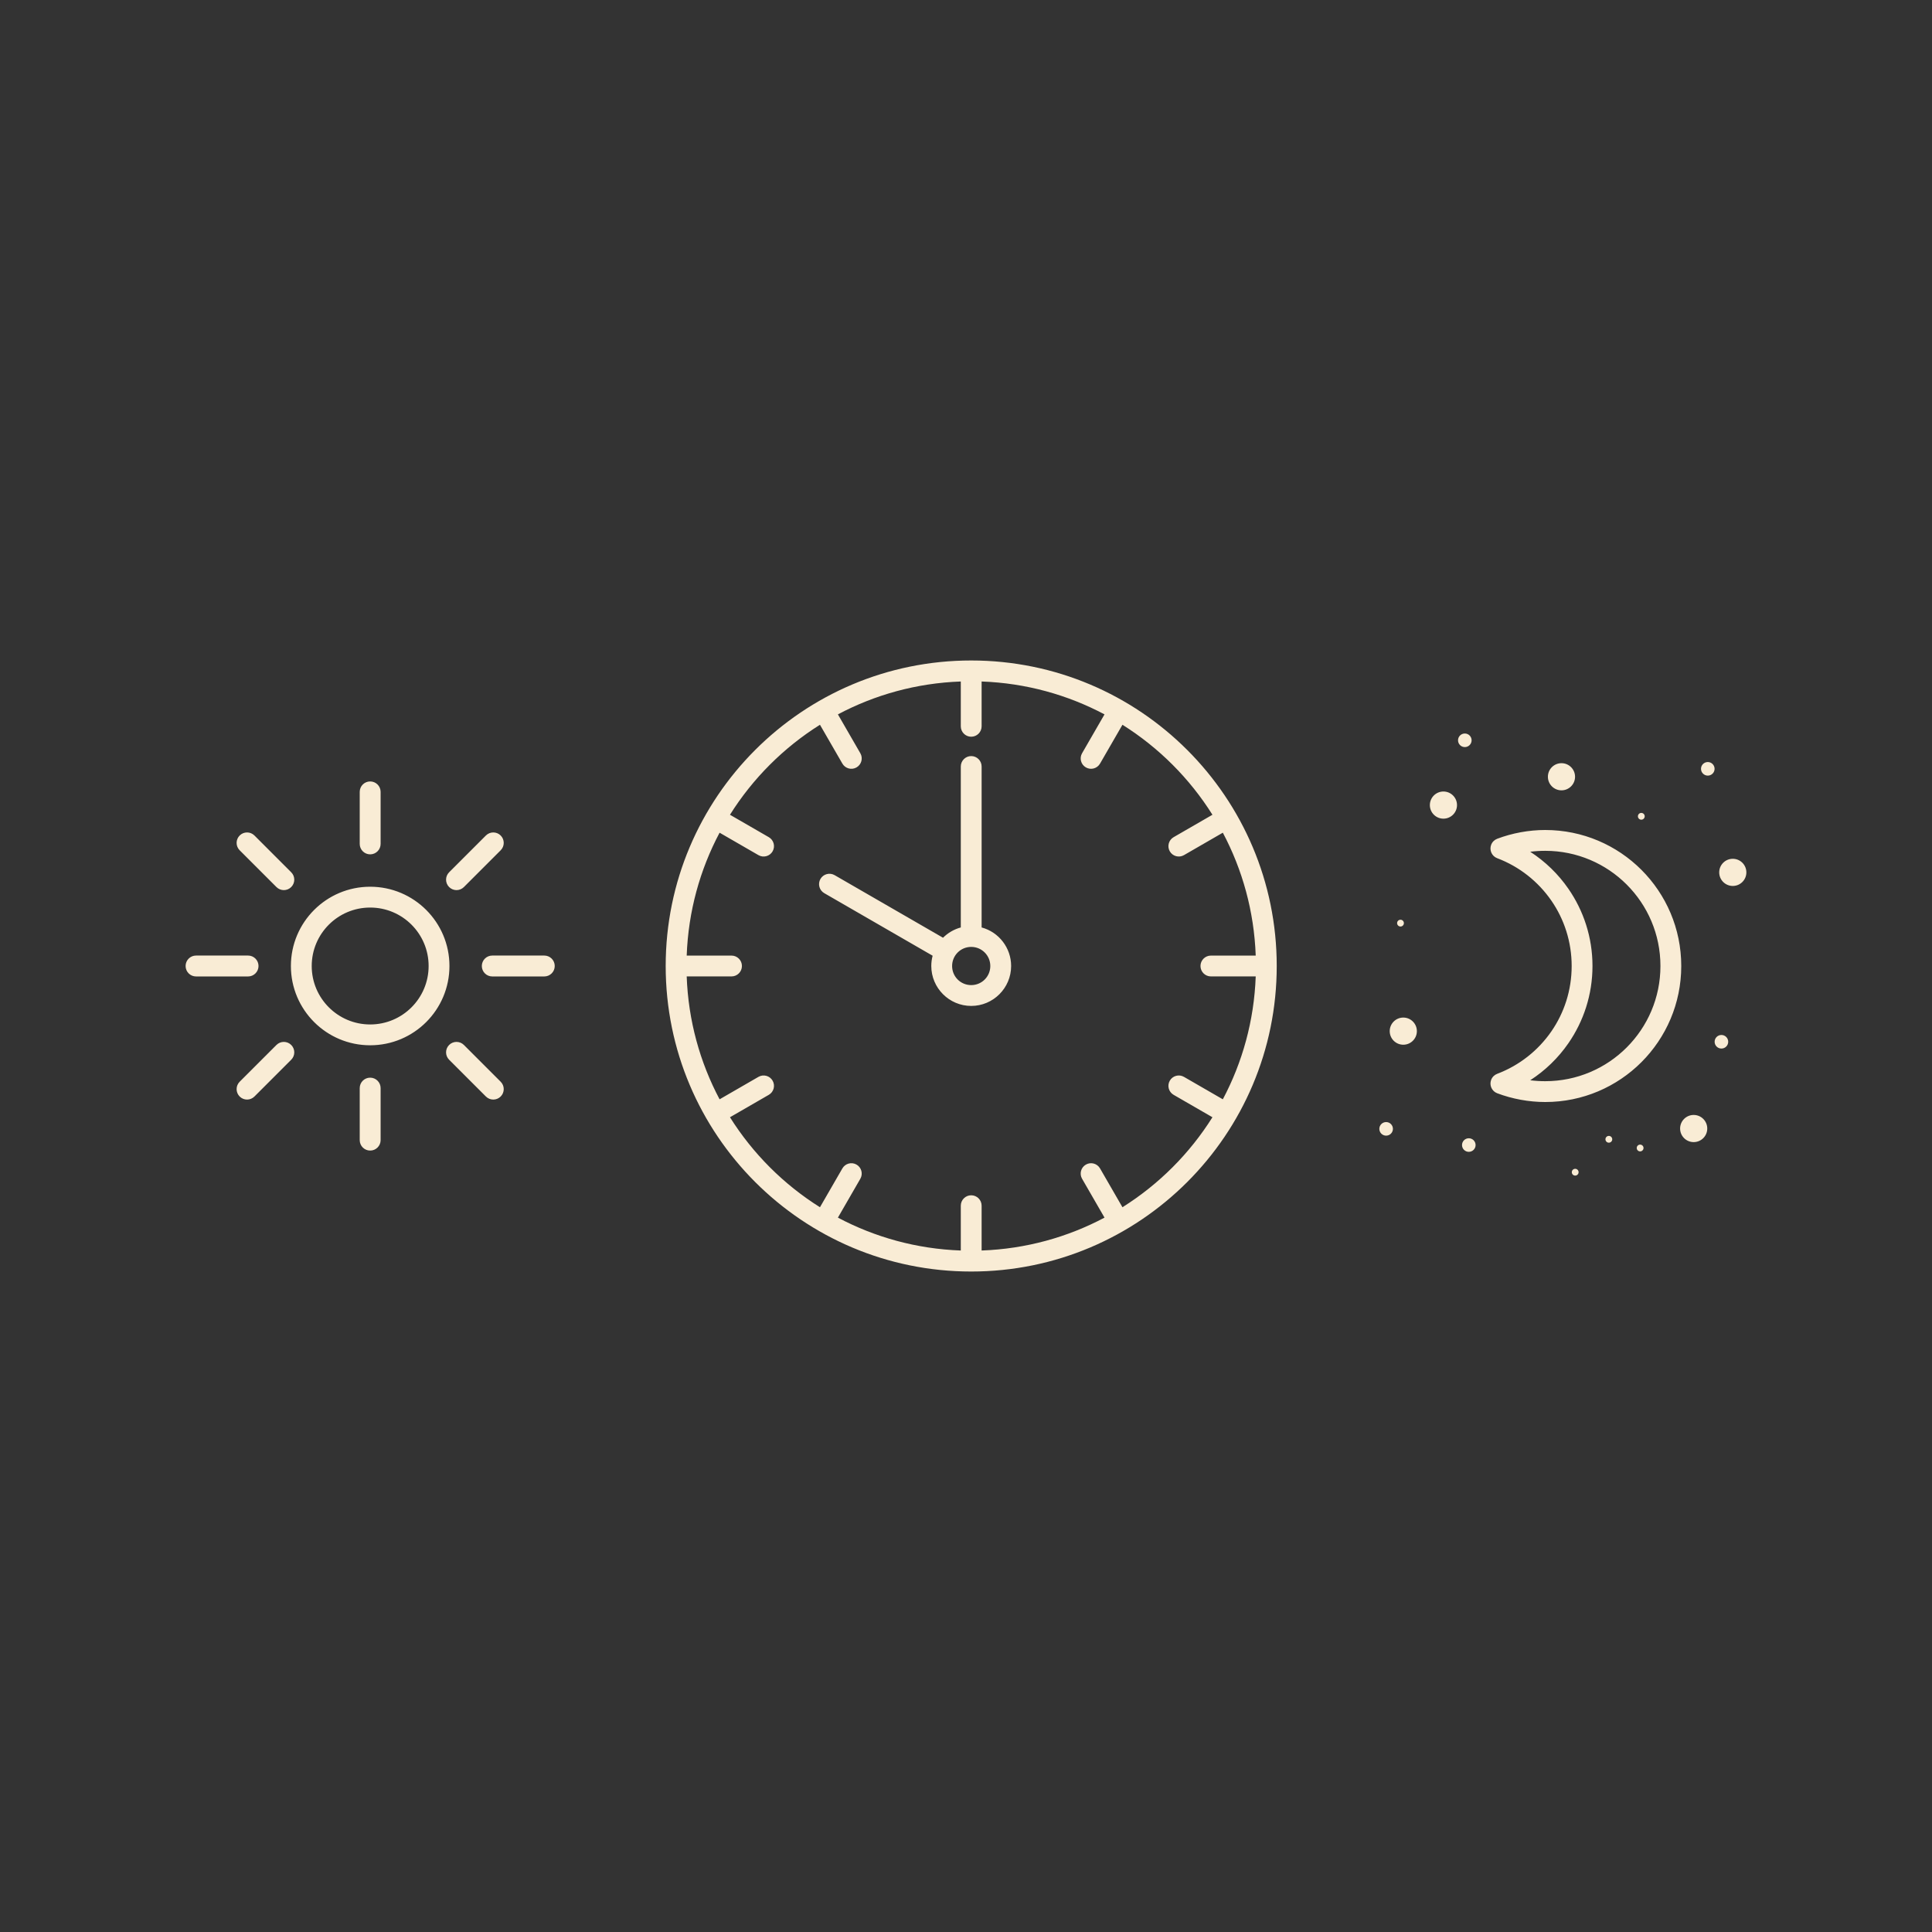 <?xml version="1.0" encoding="UTF-8"?>
<!DOCTYPE svg PUBLIC "-//W3C//DTD SVG 1.1//EN" "http://www.w3.org/Graphics/SVG/1.1/DTD/svg11.dtd">
<!-- Creator: CorelDRAW 2021.5 -->
<svg xmlns="http://www.w3.org/2000/svg" xml:space="preserve" width="464px" height="464px" version="1.1" style="shape-rendering:geometricPrecision; text-rendering:geometricPrecision; image-rendering:optimizeQuality; fill-rule:evenodd; clip-rule:evenodd"
viewBox="0 0 464 464"
 xmlns:xlink="http://www.w3.org/1999/xlink"
 xmlns:xodm="http://www.corel.com/coreldraw/odm/2003">
 <rect x="0" y="0" width="464" height="464" fill="#333333" stroke="none"/>
 <defs>
  <style type="text/css">
   <![CDATA[
    .fil0 {fill:#F9ECD5;fill-rule:nonzero}
   ]]>
  </style>
 </defs>
 <g id="Ebene_x0020_1">
  <path class="fil0" d="M371.115 199.338c9.02,0 17.186,3.656 23.097,9.567 5.911,5.911 9.567,14.078 9.567,23.097 0,9.02 -3.656,17.186 -9.567,23.097 -5.911,5.911 -14.077,9.568 -23.097,9.568 -1.967,0 -3.929,-0.185 -5.865,-0.537 -1.974,-0.36 -3.871,-0.889 -5.674,-1.569 -1.288,-0.486 -1.94,-1.925 -1.455,-3.213 0.264,-0.699 0.807,-1.211 1.455,-1.455 5.303,-2.004 9.83,-5.59 13.003,-10.181 3.078,-4.454 4.881,-9.867 4.881,-15.71 0,-5.843 -1.803,-11.255 -4.881,-15.709 -3.173,-4.591 -7.7,-8.177 -13.003,-10.181 -1.288,-0.485 -1.94,-1.924 -1.455,-3.213 0.264,-0.699 0.807,-1.21 1.455,-1.455 1.803,-0.681 3.7,-1.21 5.674,-1.569 1.936,-0.353 3.898,-0.537 5.865,-0.537zm39.038 -16.322c0.9,0 1.63,0.73 1.63,1.63 0,0.901 -0.73,1.63 -1.63,1.63 -0.9,0 -1.63,-0.729 -1.63,-1.63 0,-0.9 0.73,-1.63 1.63,-1.63zm-58.354 -6.851c0.901,0 1.63,0.729 1.63,1.63 0,0.9 -0.729,1.63 -1.63,1.63 -0.9,0 -1.63,-0.73 -1.63,-1.63 0,-0.901 0.73,-1.63 1.63,-1.63zm-18.9 93.318c0.901,0 1.63,0.73 1.63,1.631 0,0.9 -0.729,1.63 -1.63,1.63 -0.9,0 -1.63,-0.73 -1.63,-1.63 0,-0.901 0.73,-1.631 1.63,-1.631zm-108.913 -39.951l-26.035 -15.031c-1.192,-0.691 -1.598,-2.217 -0.908,-3.409 0.69,-1.192 2.216,-1.598 3.408,-0.908l26.03 15.028c1.166,-1.163 2.631,-2.027 4.269,-2.469l0 -38.656c0,-1.381 1.12,-2.501 2.5,-2.501 1.381,0 2.501,1.12 2.501,2.501l0 38.656c4.172,1.124 7.087,4.922 7.087,9.258 0,5.289 -4.299,9.588 -9.588,9.588 -5.282,0 -9.587,-4.305 -9.587,-9.588 0,-0.853 0.112,-1.681 0.323,-2.469zm9.264 -2.118c-2.54,0 -4.587,2.047 -4.587,4.587 0,2.545 2.042,4.588 4.587,4.588 2.54,0 4.588,-2.047 4.588,-4.588 0,-2.534 -2.053,-4.587 -4.588,-4.587zm-26.624 -46.506c0.685,1.192 0.273,2.713 -0.918,3.398 -1.192,0.685 -2.714,0.274 -3.399,-0.918l-5.383 -9.324c-4.364,2.742 -8.397,5.962 -12.024,9.589 -3.627,3.627 -6.847,7.66 -9.589,12.024l9.324 5.383c1.192,0.685 1.603,2.207 0.918,3.399 -0.685,1.192 -2.206,1.603 -3.398,0.918l-9.338 -5.391c-4.703,8.86 -7.515,18.878 -7.898,29.515l10.763 0c1.381,0 2.501,1.12 2.501,2.5 0,1.381 -1.12,2.501 -2.501,2.501l-10.763 0c0.382,10.637 3.195,20.655 7.899,29.515l9.337 -5.391c1.192,-0.685 2.713,-0.274 3.398,0.918 0.685,1.192 0.274,2.714 -0.918,3.399l-9.324 5.383c2.742,4.364 5.962,8.397 9.589,12.024 3.627,3.627 7.66,6.847 12.024,9.589l5.383 -9.324c0.685,-1.192 2.207,-1.603 3.399,-0.918 1.191,0.684 1.603,2.206 0.918,3.398l-5.391 9.338c8.86,4.703 18.878,7.515 29.515,7.898l0 -10.764c0,-1.38 1.12,-2.5 2.5,-2.5 1.381,0 2.501,1.12 2.501,2.5l0 10.764c10.637,-0.383 20.655,-3.194 29.515,-7.898l-5.391 -9.338c-0.685,-1.192 -0.274,-2.714 0.918,-3.398 1.192,-0.685 2.714,-0.274 3.399,0.918l5.383 9.324c4.364,-2.742 8.397,-5.962 12.024,-9.589 3.627,-3.627 6.847,-7.66 9.589,-12.024l-9.324 -5.383c-1.192,-0.685 -1.603,-2.207 -0.918,-3.399 0.684,-1.192 2.206,-1.603 3.398,-0.918l9.337 5.391c4.704,-8.86 7.516,-18.878 7.899,-29.515l-10.764 0c-1.38,0 -2.5,-1.12 -2.5,-2.501 0,-1.38 1.12,-2.5 2.5,-2.5l10.764 0c-0.383,-10.637 -3.195,-20.655 -7.898,-29.515l-9.338 5.391c-1.192,0.685 -2.714,0.274 -3.398,-0.918 -0.685,-1.192 -0.274,-2.714 0.918,-3.399l9.324 -5.383c-2.742,-4.364 -5.962,-8.397 -9.589,-12.024 -3.627,-3.627 -7.66,-6.848 -12.024,-9.589l-5.383 9.324c-0.685,1.192 -2.207,1.603 -3.399,0.918 -1.192,-0.685 -1.603,-2.206 -0.918,-3.398l5.391 -9.338c-8.86,-4.703 -18.878,-7.516 -29.515,-7.898l0 10.763c0,1.381 -1.12,2.501 -2.501,2.501 -1.38,0 -2.5,-1.12 -2.5,-2.501l0 -10.763c-10.637,0.382 -20.655,3.194 -29.515,7.898l5.391 9.338zm26.624 -22.282c20.262,0 38.606,8.213 51.884,21.491 13.278,13.279 21.492,31.623 21.492,51.884 0,20.262 -8.214,38.606 -21.492,51.884 -13.278,13.278 -31.622,21.492 -51.884,21.492 -20.261,0 -38.605,-8.213 -51.883,-21.492 -13.278,-13.278 -21.492,-31.622 -21.492,-51.884 0,-20.261 8.214,-38.605 21.492,-51.884 13.278,-13.278 31.622,-21.491 51.883,-21.491zm160.935 36.606c0.451,0 0.815,0.365 0.815,0.815 0,0.45 -0.364,0.815 -0.815,0.815 -0.45,0 -0.814,-0.365 -0.814,-0.815 0,-0.45 0.364,-0.815 0.814,-0.815zm-57.834 25.657c0.45,0 0.815,0.365 0.815,0.815 0,0.45 -0.365,0.815 -0.815,0.815 -0.45,0 -0.815,-0.365 -0.815,-0.815 0,-0.45 0.365,-0.815 0.815,-0.815zm41.958 59.819c0.45,0 0.815,0.365 0.815,0.815 0,0.45 -0.365,0.815 -0.815,0.815 -0.45,0 -0.815,-0.365 -0.815,-0.815 0,-0.45 0.365,-0.815 0.815,-0.815zm15.593 -5.812c0.45,0 0.815,0.365 0.815,0.815 0,0.45 -0.365,0.815 -0.815,0.815 -0.45,0 -0.815,-0.365 -0.815,-0.815 0,-0.45 0.365,-0.815 0.815,-0.815zm-7.513 -2.091c0.45,0 0.815,0.365 0.815,0.815 0,0.45 -0.365,0.815 -0.815,0.815 -0.45,0 -0.815,-0.365 -0.815,-0.815 0,-0.45 0.365,-0.815 0.815,-0.815zm-33.632 0.568c0.901,0 1.63,0.73 1.63,1.63 0,0.901 -0.729,1.63 -1.63,1.63 -0.9,0 -1.63,-0.729 -1.63,-1.63 0,-0.9 0.73,-1.63 1.63,-1.63zm60.669 -24.806c0.9,0 1.63,0.729 1.63,1.63 0,0.9 -0.73,1.63 -1.63,1.63 -0.9,0 -1.63,-0.73 -1.63,-1.63 0,-0.901 0.73,-1.63 1.63,-1.63zm-6.662 19.207c1.801,0 3.26,1.46 3.26,3.26 0,1.801 -1.459,3.26 -3.26,3.26 -1.801,0 -3.26,-1.459 -3.26,-3.26 0,-1.8 1.459,-3.26 3.26,-3.26zm-69.741 -23.389c1.8,0 3.26,1.46 3.26,3.261 0,1.8 -1.46,3.26 -3.26,3.26 -1.801,0 -3.261,-1.46 -3.261,-3.26 0,-1.801 1.46,-3.261 3.261,-3.261zm79.132 -38.131c1.801,0 3.261,1.46 3.261,3.261 0,1.8 -1.46,3.26 -3.261,3.26 -1.8,0 -3.26,-1.46 -3.26,-3.26 0,-1.801 1.46,-3.261 3.26,-3.261zm-41.143 -22.963c1.8,0 3.26,1.459 3.26,3.26 0,1.801 -1.46,3.26 -3.26,3.26 -1.801,0 -3.26,-1.459 -3.26,-3.26 0,-1.801 1.459,-3.26 3.26,-3.26zm-28.35 6.804c1.801,0 3.26,1.459 3.26,3.26 0,1.801 -1.459,3.26 -3.26,3.26 -1.801,0 -3.26,-1.459 -3.26,-3.26 0,-1.801 1.459,-3.26 3.26,-3.26zm-238.799 64.418c-0.98,-0.98 -0.98,-2.569 0,-3.549 0.98,-0.98 2.569,-0.98 3.549,0l8.833 8.832c0.98,0.98 0.98,2.569 0,3.549 -0.98,0.98 -2.569,0.98 -3.549,0l-8.833 -8.832zm10.364 -20.001c-1.386,0 -2.51,-1.124 -2.51,-2.51 0,-1.386 1.124,-2.51 2.51,-2.51l12.491 0c1.386,0 2.51,1.124 2.51,2.51 0,1.386 -1.124,2.51 -2.51,2.51l-12.491 0zm-6.815 -21.471c-0.98,0.98 -2.569,0.98 -3.549,0 -0.98,-0.98 -0.98,-2.569 0,-3.549l8.833 -8.833c0.98,-0.98 2.569,-0.98 3.549,0 0.98,0.98 0.98,2.569 0,3.549l-8.833 8.833zm-25.02 48.287c0,-1.386 1.123,-2.51 2.509,-2.51 1.386,0 2.51,1.124 2.51,2.51l0 12.49c0,1.386 -1.124,2.51 -2.51,2.51 -1.386,0 -2.509,-1.124 -2.509,-2.51l0 -12.49zm-20.001 -10.364c0.98,-0.98 2.569,-0.98 3.549,0 0.98,0.98 0.98,2.569 0,3.549l-8.833 8.832c-0.98,0.98 -2.569,0.98 -3.549,0 -0.98,-0.98 -0.98,-2.569 0,-3.549l8.833 -8.832zm-6.815 -21.472c1.386,0 2.51,1.124 2.51,2.51 0,1.386 -1.124,2.51 -2.51,2.51l-12.491 0c-1.386,0 -2.51,-1.124 -2.51,-2.51 0,-1.386 1.124,-2.51 2.51,-2.51l12.491 0zm10.364 -20c0.98,0.98 0.98,2.569 0,3.549 -0.98,0.98 -2.569,0.98 -3.549,0l-8.833 -8.833c-0.98,-0.98 -0.98,-2.569 0,-3.549 0.98,-0.98 2.569,-0.98 3.549,0l8.833 8.833zm21.471 -6.815c0,1.386 -1.124,2.51 -2.51,2.51 -1.386,0 -2.509,-1.124 -2.509,-2.51l0 -12.491c0,-1.386 1.123,-2.51 2.509,-2.51 1.386,0 2.51,1.124 2.51,2.51l0 12.491zm-2.51 10.286c5.257,0 10.017,2.131 13.463,5.577 3.445,3.445 5.577,8.205 5.577,13.462 0,5.257 -2.132,10.018 -5.577,13.463 -3.446,3.445 -8.206,5.576 -13.463,5.576 -5.257,0 -10.017,-2.131 -13.462,-5.576 -3.445,-3.445 -5.577,-8.206 -5.577,-13.463 0,-5.257 2.132,-10.017 5.577,-13.462 3.445,-3.446 8.205,-5.577 13.462,-5.577zm9.928 9.112c-2.541,-2.54 -6.051,-4.111 -9.928,-4.111 -3.876,0 -7.386,1.571 -9.927,4.111 -2.54,2.54 -4.111,6.05 -4.111,9.927 0,3.877 1.571,7.387 4.111,9.927 2.541,2.54 6.051,4.112 9.927,4.112 3.877,0 7.387,-1.572 9.928,-4.112 2.54,-2.54 4.111,-6.05 4.111,-9.927 0,-3.877 -1.571,-7.387 -4.111,-9.927zm291.847 -9.634c-5.005,-5.006 -11.921,-8.103 -19.561,-8.103 -1.24,0 -2.444,0.077 -3.608,0.226 3.611,2.335 6.732,5.364 9.173,8.897 3.645,5.274 5.78,11.663 5.78,18.541 0,6.878 -2.135,13.267 -5.78,18.541 -2.441,3.534 -5.562,6.562 -9.173,8.898 1.164,0.149 2.368,0.225 3.608,0.225 7.64,0 14.556,-3.096 19.561,-8.102 5.006,-5.006 8.103,-11.922 8.103,-19.562 0,-7.639 -3.097,-14.556 -8.103,-19.561z"/>
 </g>
</svg>
